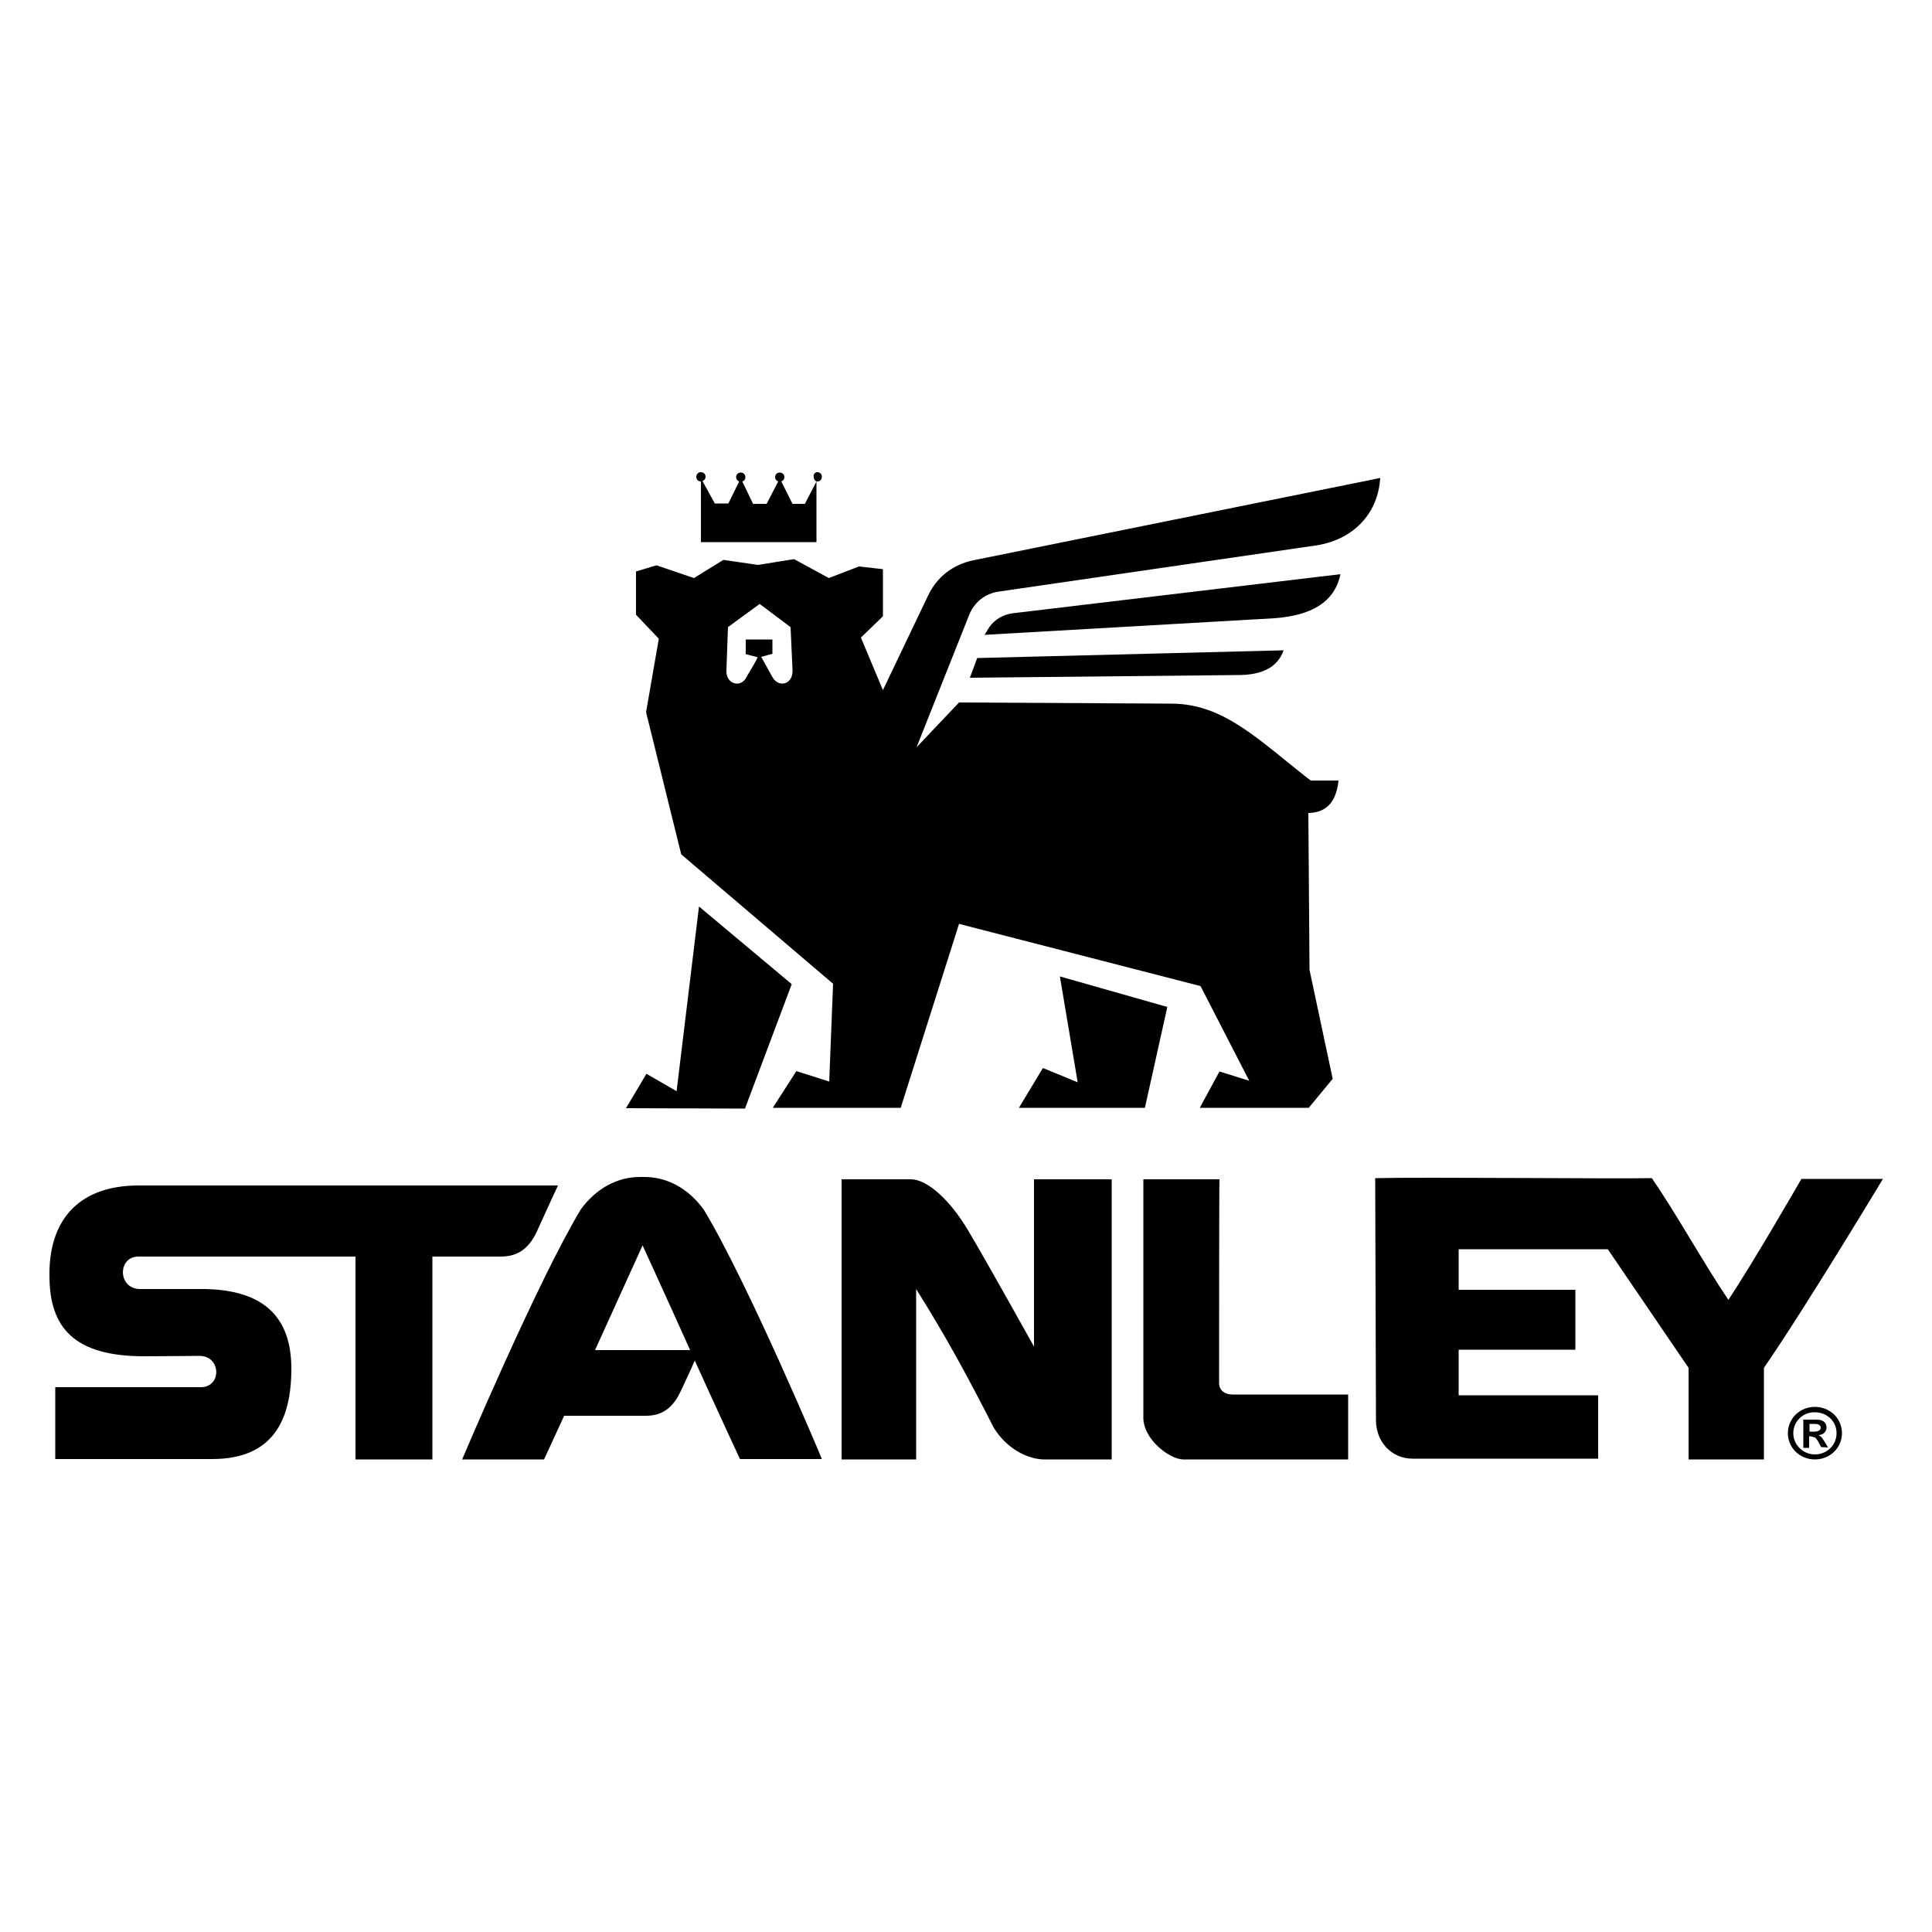 <?xml version="1.0" encoding="utf-8"?>
<!-- Generator: Adobe Illustrator 27.2.0, SVG Export Plug-In . SVG Version: 6.00 Build 0)  -->
<svg version="1.1" id="katman_1" xmlns="http://www.w3.org/2000/svg" xmlns:xlink="http://www.w3.org/1999/xlink" x="0px" y="0px"
	 viewBox="0 0 500 500" style="enable-background:new 0 0 500 500;" xml:space="preserve">
<g>
	<path d="M204.6,162.3c0.2,3.7,0.3,7.4,0.5,11c0.2,3.9-3.5,4.7-5.1,2.1l-3-5.4l2.9-0.8v-3.7H193v3.8l3.1,0.8c-0.8,1.7-2,3.5-2.9,5.1
		c-1.4,3-5.5,1.9-5.2-1.9l0.4-11l8.2-6L204.6,162.3z M169.9,146.3l-5.3,1.6v11.2l5.9,6.2l-3.3,19l9.1,36.8l39.3,33.5l-1,25.3
		l-8.5-2.7l-6.1,9.5h33.1l15.1-47.6l62.5,16.1l12.6,24.5l-7.7-2.4l-5.1,9.4h28.2l6.2-7.5l-6-28.2l-0.3-40.6c5.2-0.1,7.3-3.5,7.8-8.4
		h-7.2c-13.4-10.4-22.3-19.8-35.9-19.9c-18.4-0.1-36.8-0.2-55.1-0.3l-11,11.6l13.6-34.2c1.3-3.3,4.1-5.6,7.7-6.1l81.8-11.9
		c9.4-1.3,16.3-7.8,16.9-17.5L251.9,145c-5.3,1.1-9.4,4.3-11.7,9.1l-11.7,24.5l-5.7-13.6l5.7-5.5v-12.2l-6.2-0.7l-7.8,3l-9-4.9
		l-9.3,1.5l-9-1.3l-7.6,4.7L169.9,146.3z"/>
	<path d="M162,286.8l5.3-8.9l7.8,4.5l5.8-47.8l24,20.1l-12.1,32.2L162,286.8L162,286.8z"/>
	<path d="M274.3,252.7l27.8,7.9l-5.8,26.1h-32.6l6.2-10.3l9,3.7L274.3,252.7z"/>
	<path d="M254.8,164.3l75-4.3c9.5-0.7,15.6-4.1,17.1-11.4l-84.7,10.1c-2.5,0.3-4.6,1.5-6.1,3.5L254.8,164.3z"/>
	<path d="M252.9,170.3l-1.9,5.1l69.4-0.7c6.1,0,10.2-1.9,11.8-6.4L252.9,170.3z"/>
	<path d="M211.5,122.2c0.7,0,1.2,0.5,1.2,1.2s-0.5,1.2-1.2,1.2c-0.1,0-0.1,0-0.2,0v15.7h-29.9v-15.7c-0.7,0-1.2-0.5-1.2-1.2
		s0.5-1.2,1.2-1.2c0.7,0,1.2,0.5,1.2,1.2c0,0.5-0.3,0.9-0.8,1.1l3.2,5.8h3.5l2.8-5.7c-0.5-0.2-0.8-0.6-0.8-1.1
		c0-0.7,0.5-1.2,1.2-1.2s1.2,0.5,1.2,1.2c0,0.5-0.3,1-0.8,1.1l2.8,5.8h3.5l3-5.8c-0.5-0.2-0.8-0.6-0.8-1.1c0-0.7,0.5-1.2,1.2-1.2
		s1.2,0.5,1.2,1.2c0,0.5-0.3,0.9-0.8,1.1l2.9,5.8h3.2l3-5.8c-0.4-0.2-0.7-0.6-0.7-1.1C210.4,122.8,210.9,122.2,211.5,122.2
		L211.5,122.2z"/>
	<path d="M469.6,370.5c0.8,0,1.6-0.3,1.6-1c0-0.6-0.5-1-1.6-1h-1.3v2L469.6,370.5L469.6,370.5z M471.3,374.5c-0.6-1.2-1-2-1.6-2.5
		l-1.2-0.3h-0.3v3h-1.5v-7.3h3.6c1.7,0,2.4,1,2.4,2c0,1.1-0.8,1.9-2,2v0.1c0.8,0.3,1,0.8,2.4,3.1L471.3,374.5L471.3,374.5z
		 M464.1,370.9c0,3,2.5,5.5,5.6,5.5s5.6-2.4,5.6-5.5s-2.5-5.4-5.6-5.4C466.6,365.4,464.1,367.9,464.1,370.9L464.1,370.9z
		 M476.7,370.9c0,3.8-3.1,6.8-7,6.8s-7-3-7-6.8s3.1-6.8,7-6.8S476.7,367.1,476.7,370.9L476.7,370.9z M35.9,306.8
		c7.1,0,108.5,0,108.5,0s-3.3,7.1-5.5,12c-2.4,5.1-5.7,6.4-9.4,6.4c-5.4,0-17.6,0-17.6,0v52.5H92v-52.5c0,0-53.5,0-56.2,0
		c-5.4,0-5.4,8.4,0.5,8.4c0.5,0,16.4,0,16.8,0c15.1,0.3,22.3,7.2,22.3,20.6c0,13.4-4.8,23.4-20.5,23.4c-13.1,0-40.6,0-40.6,0V359
		c0,0,29.6,0,37.7,0c5.4,0,5.3-8.1-0.4-8.1c-2.5,0-7.8,0.1-14.3,0.1c-18,0-24.5-7.3-24.5-20.8C12.6,316.8,19.4,306.8,35.9,306.8
		L35.9,306.8z M315.5,357.9c0,2.2,1.8,3,3.5,3s29.9,0,29.9,0v16.8c0,0-39.3,0-42.7,0s-10.5-5.2-10.3-11.1v-61.4h19.7
		C315.5,305.1,315.5,355.7,315.5,357.9L315.5,357.9z M267.6,348.5v-43.3h20.1v72.5h-17.5c-3.1,0-8.9-1.8-12.9-8
		c-7-13.7-12.3-23.5-20.2-36.1v44.1h-19.3v-72.5c0,0,9.6,0,17.9,0c4.5,0,10.5,5.8,15,13.5C255.3,326.4,267.6,348.5,267.6,348.5
		L267.6,348.5z M466.2,305.1h21.1c0,0-20.1,33.4-30.8,48.9v23.7H437v-23.7l-20.9-30.7h-38.6v10.5h30.2v15.5h-30.2v11.8h36.1v16.4
		h-48c-5.7,0-9.5-4.6-9.5-9.9l-0.2-62.7c12.9-0.3,62.1,0.2,71.6,0c6.7,9.8,13.2,21.7,19.8,31.5C453.9,326.5,466.2,305.1,466.2,305.1
		L466.2,305.1z M154,349.4c6.2-13.7,12.3-27.1,12.3-27.1s6.1,13.3,12.3,27.1H154z M182.1,313c-4.1-5.6-9.6-8.4-15.3-8.4h-0.1
		c-0.2,0-0.3,0-0.5,0c-0.2,0-0.3,0-0.5,0h-0.1c-5.7,0-11.2,2.8-15.3,8.4c-11.3,18.8-30.7,64.7-30.7,64.7h21.2l5.2-11.3
		c0,0,11,0,21.1,0c3.5,0,6.6-1.3,8.9-6c1.2-2.6,2.8-5.9,3.8-8.3c5.2,11.5,11.7,25.5,11.7,25.5h21.2
		C212.8,377.7,193.5,331.8,182.1,313L182.1,313z"/>
</g>
</svg>
